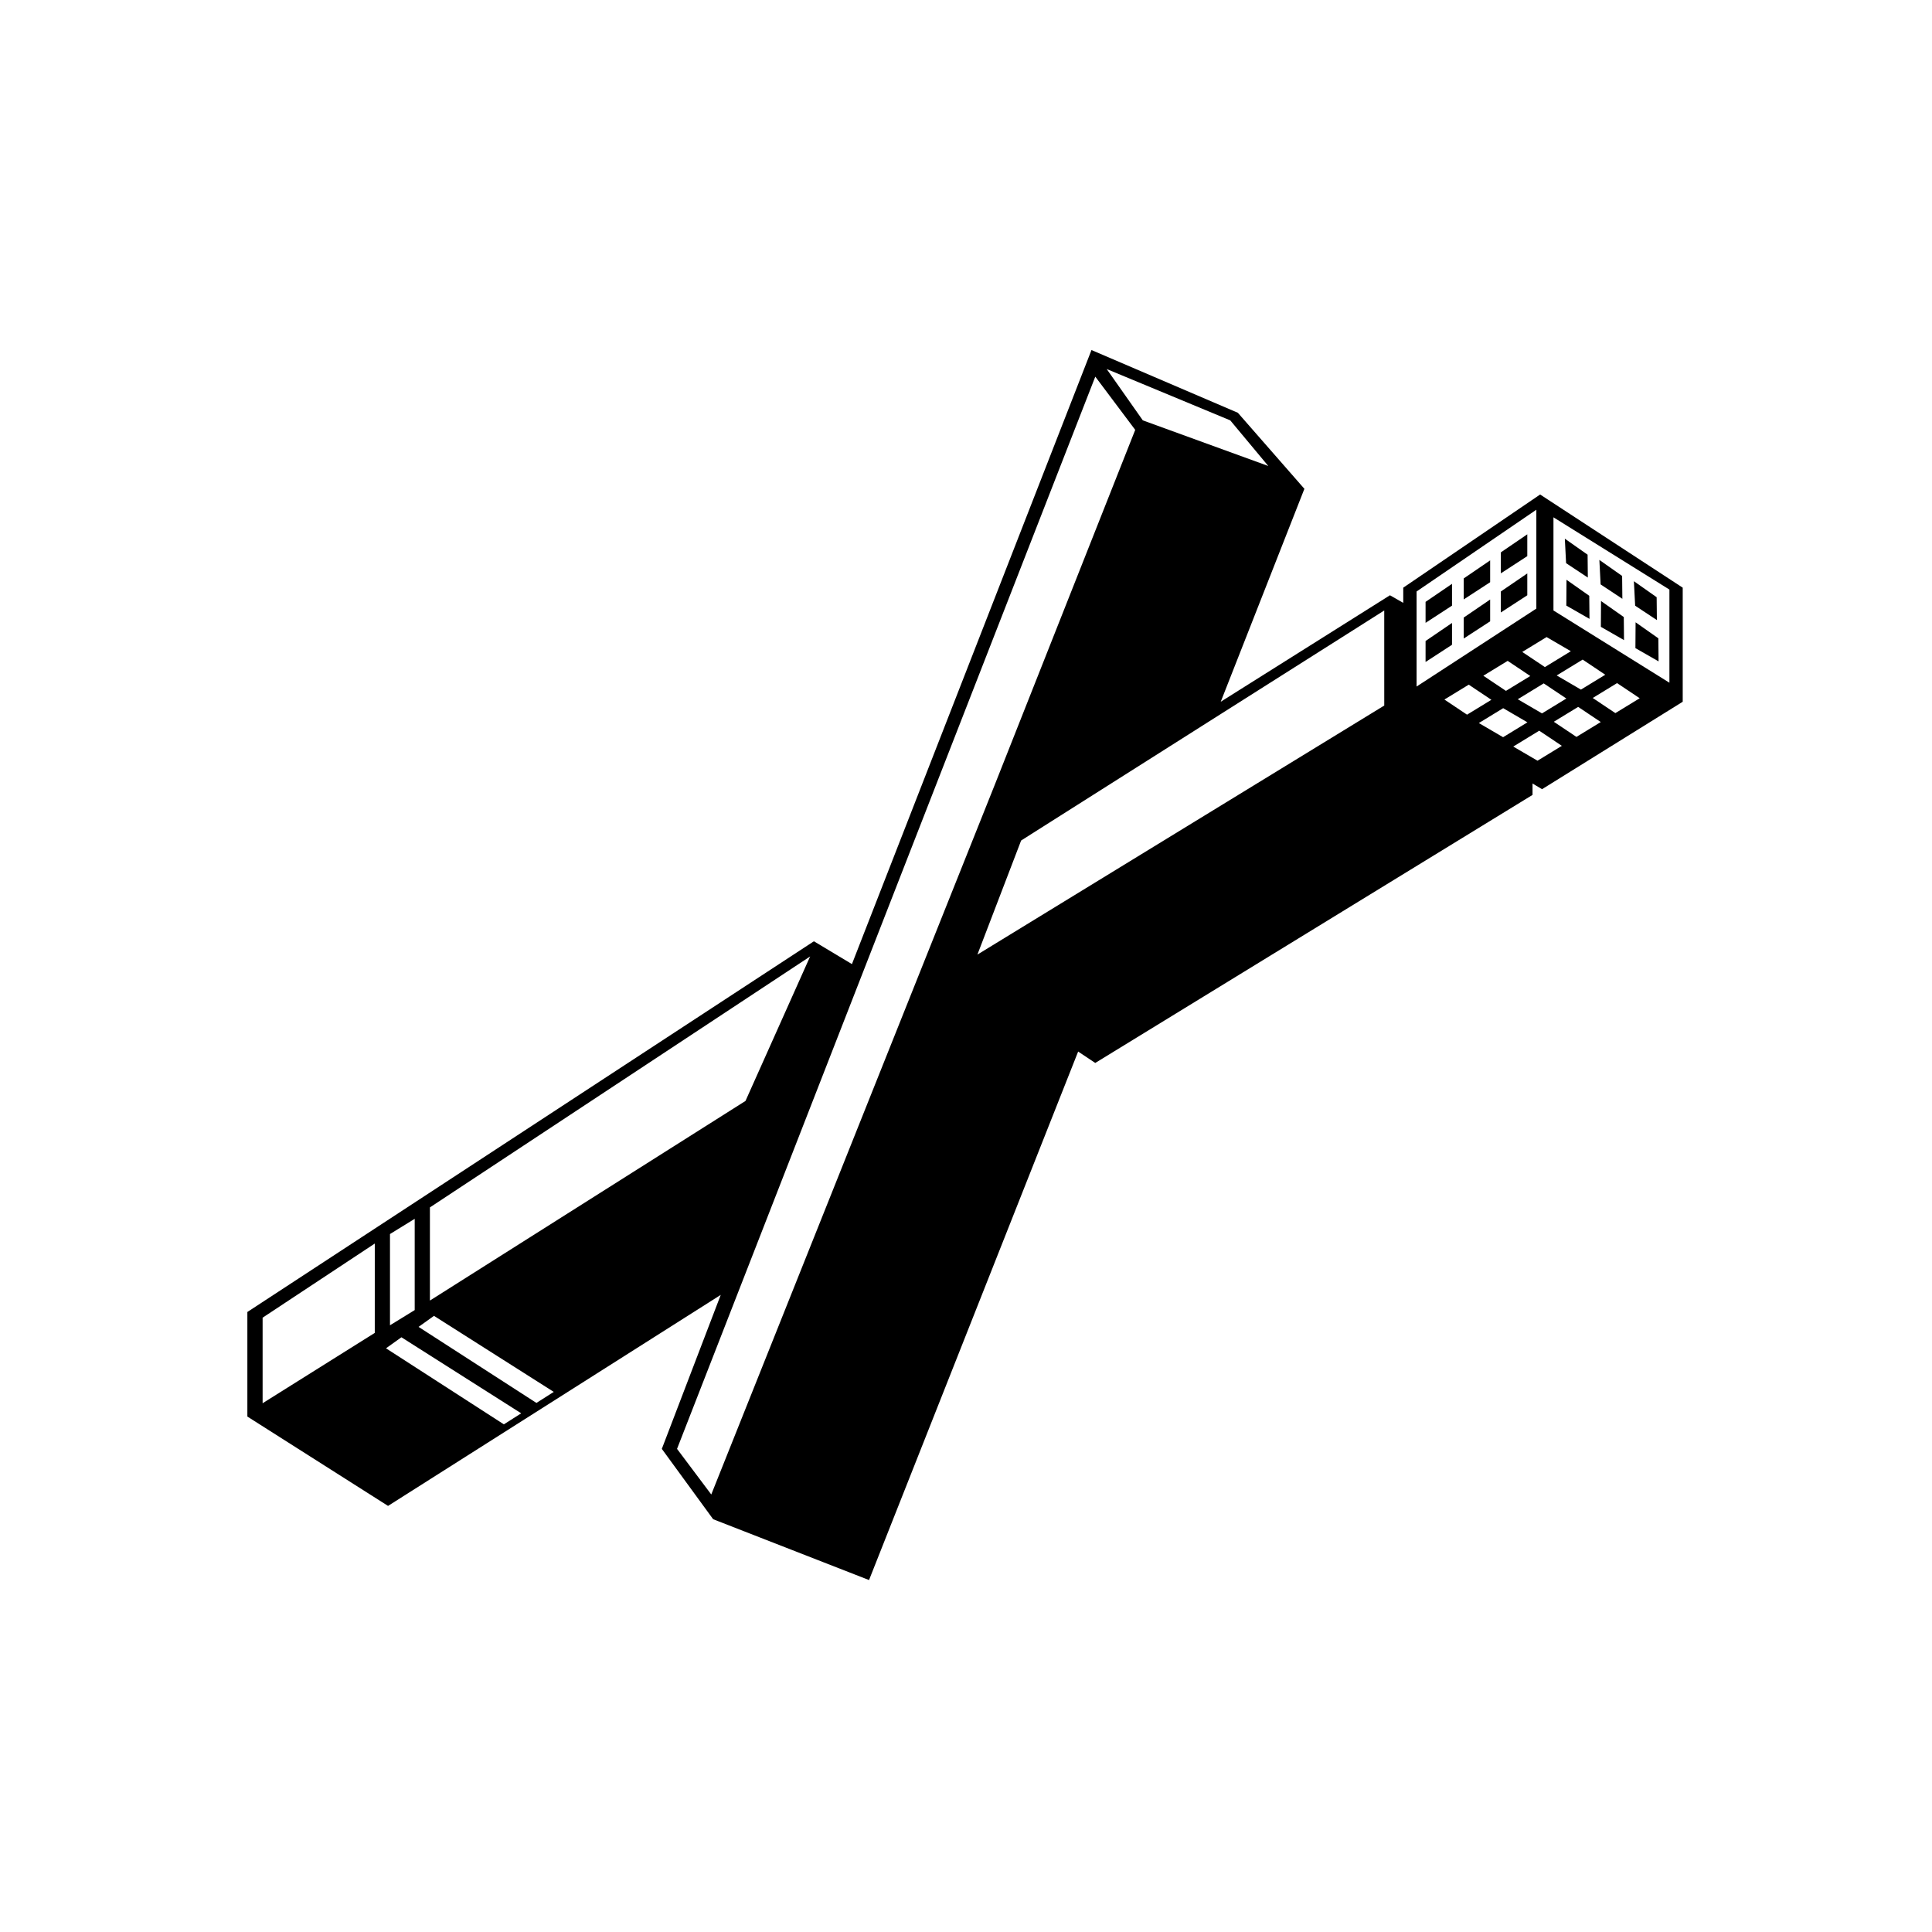 <?xml version="1.0" encoding="UTF-8"?>
<!-- Uploaded to: ICON Repo, www.svgrepo.com, Generator: ICON Repo Mixer Tools -->
<svg fill="#000000" width="800px" height="800px" version="1.1" viewBox="144 144 512 512" xmlns="http://www.w3.org/2000/svg">
 <g>
  <path d="m541.74 290.38 7.008-4.781v5.781l-7.008 4.562z"/>
  <path d="m541.74 300.75 7.008-4.785v5.785l-7.008 4.559z"/>
  <path d="m531.9 297.29 7.004-4.781v5.785l-7.004 4.559z"/>
  <path d="m531.9 307.66 7.004-4.781v5.781l-7.004 4.559z"/>
  <path d="m521.79 303.5 7.008-4.781v5.781l-7.008 4.562z"/>
  <path d="m521.79 313.87 7.008-4.781v5.781l-7.008 4.559z"/>
  <path d="m564.73 291 0.062 6.059-5.762-3.812-0.332-6.492z"/>
  <path d="m573.88 296.63 0.062 6.059-5.762-3.812-0.332-6.492z"/>
  <path d="m583.03 302.27 0.062 6.059-5.762-3.812-0.332-6.492z"/>
  <path d="m565.17 301.89 0.062 6.117-6.141-3.516 0.047-6.844z"/>
  <path d="m574.32 307.52 0.062 6.117-6.137-3.516 0.043-6.844z"/>
  <path d="m583.48 313.16 0.059 6.113-6.137-3.512 0.047-6.844z"/>
  <path d="m552.15 275.05-36.273 24.688v4.031l-3.527-2.016-44.84 28.215 22.168-56.426-17.633-20.152-38.793-16.625-63.48 162.73-10.078-6.047-150.14 98.242v27.711l37.281 23.68 88.168-55.922-15.613 40.809 13.602 18.641 41.312 16.121 55.418-140.06 4.535 3.023 115.88-71.035v-3.023l2.519 1.512 37.281-23.176v-30.23zm-82.121-19.648 10.078 12.09-33.25-12.09-9.57-13.602zm-222.68 215.63 6.551-4.031v24.184l-6.551 4.031zm-4.031 26.199-29.723 18.641v-22.672l29.727-19.648zm34.211 24.234-31.234-20.152 4.086-2.922 31.742 20.152zm8.629-5.676-31.234-20.152 4.086-2.922 31.742 20.152zm-28.227-27.125v-24.688l100.76-66.504-17.129 38.289zm74.562 51.391-9.07-12.09 110.84-284.15 10.582 14.105-37.285 94.211zm178.35-209.08-107.82 66 11.586-30.23 96.23-60.961zm43.02-18.148 6.426 3.75-6.879 4.203-5.996-4.012zm-0.762 12.277 5.996 4.012-6.449 3.941-6.426-3.75zm-10.008 1.984-5.996-4.012 6.449-3.941 5.996 4.012zm13.445-4.086 6.879-4.203 5.996 4.012-6.449 3.941zm-37.129-22.254 31.738-21.664v26.199l-31.738 20.656zm7.375 28.637 6.449-3.941 5.996 4.012-6.449 3.941zm9.125 6.231 6.449-3.941 6.426 3.75-6.449 3.941zm15.547 9.98-6.426-3.75 6.879-4.203 5.996 4.012zm10.316-6.309-5.996-4.012 6.449-3.941 5.996 4.012zm10.316-6.305-5.996-4.012 6.449-3.941 5.996 4.012zm14.324-8.055-30.73-19.145v-24.688l30.73 19.148z"/>
 </g>
</svg>